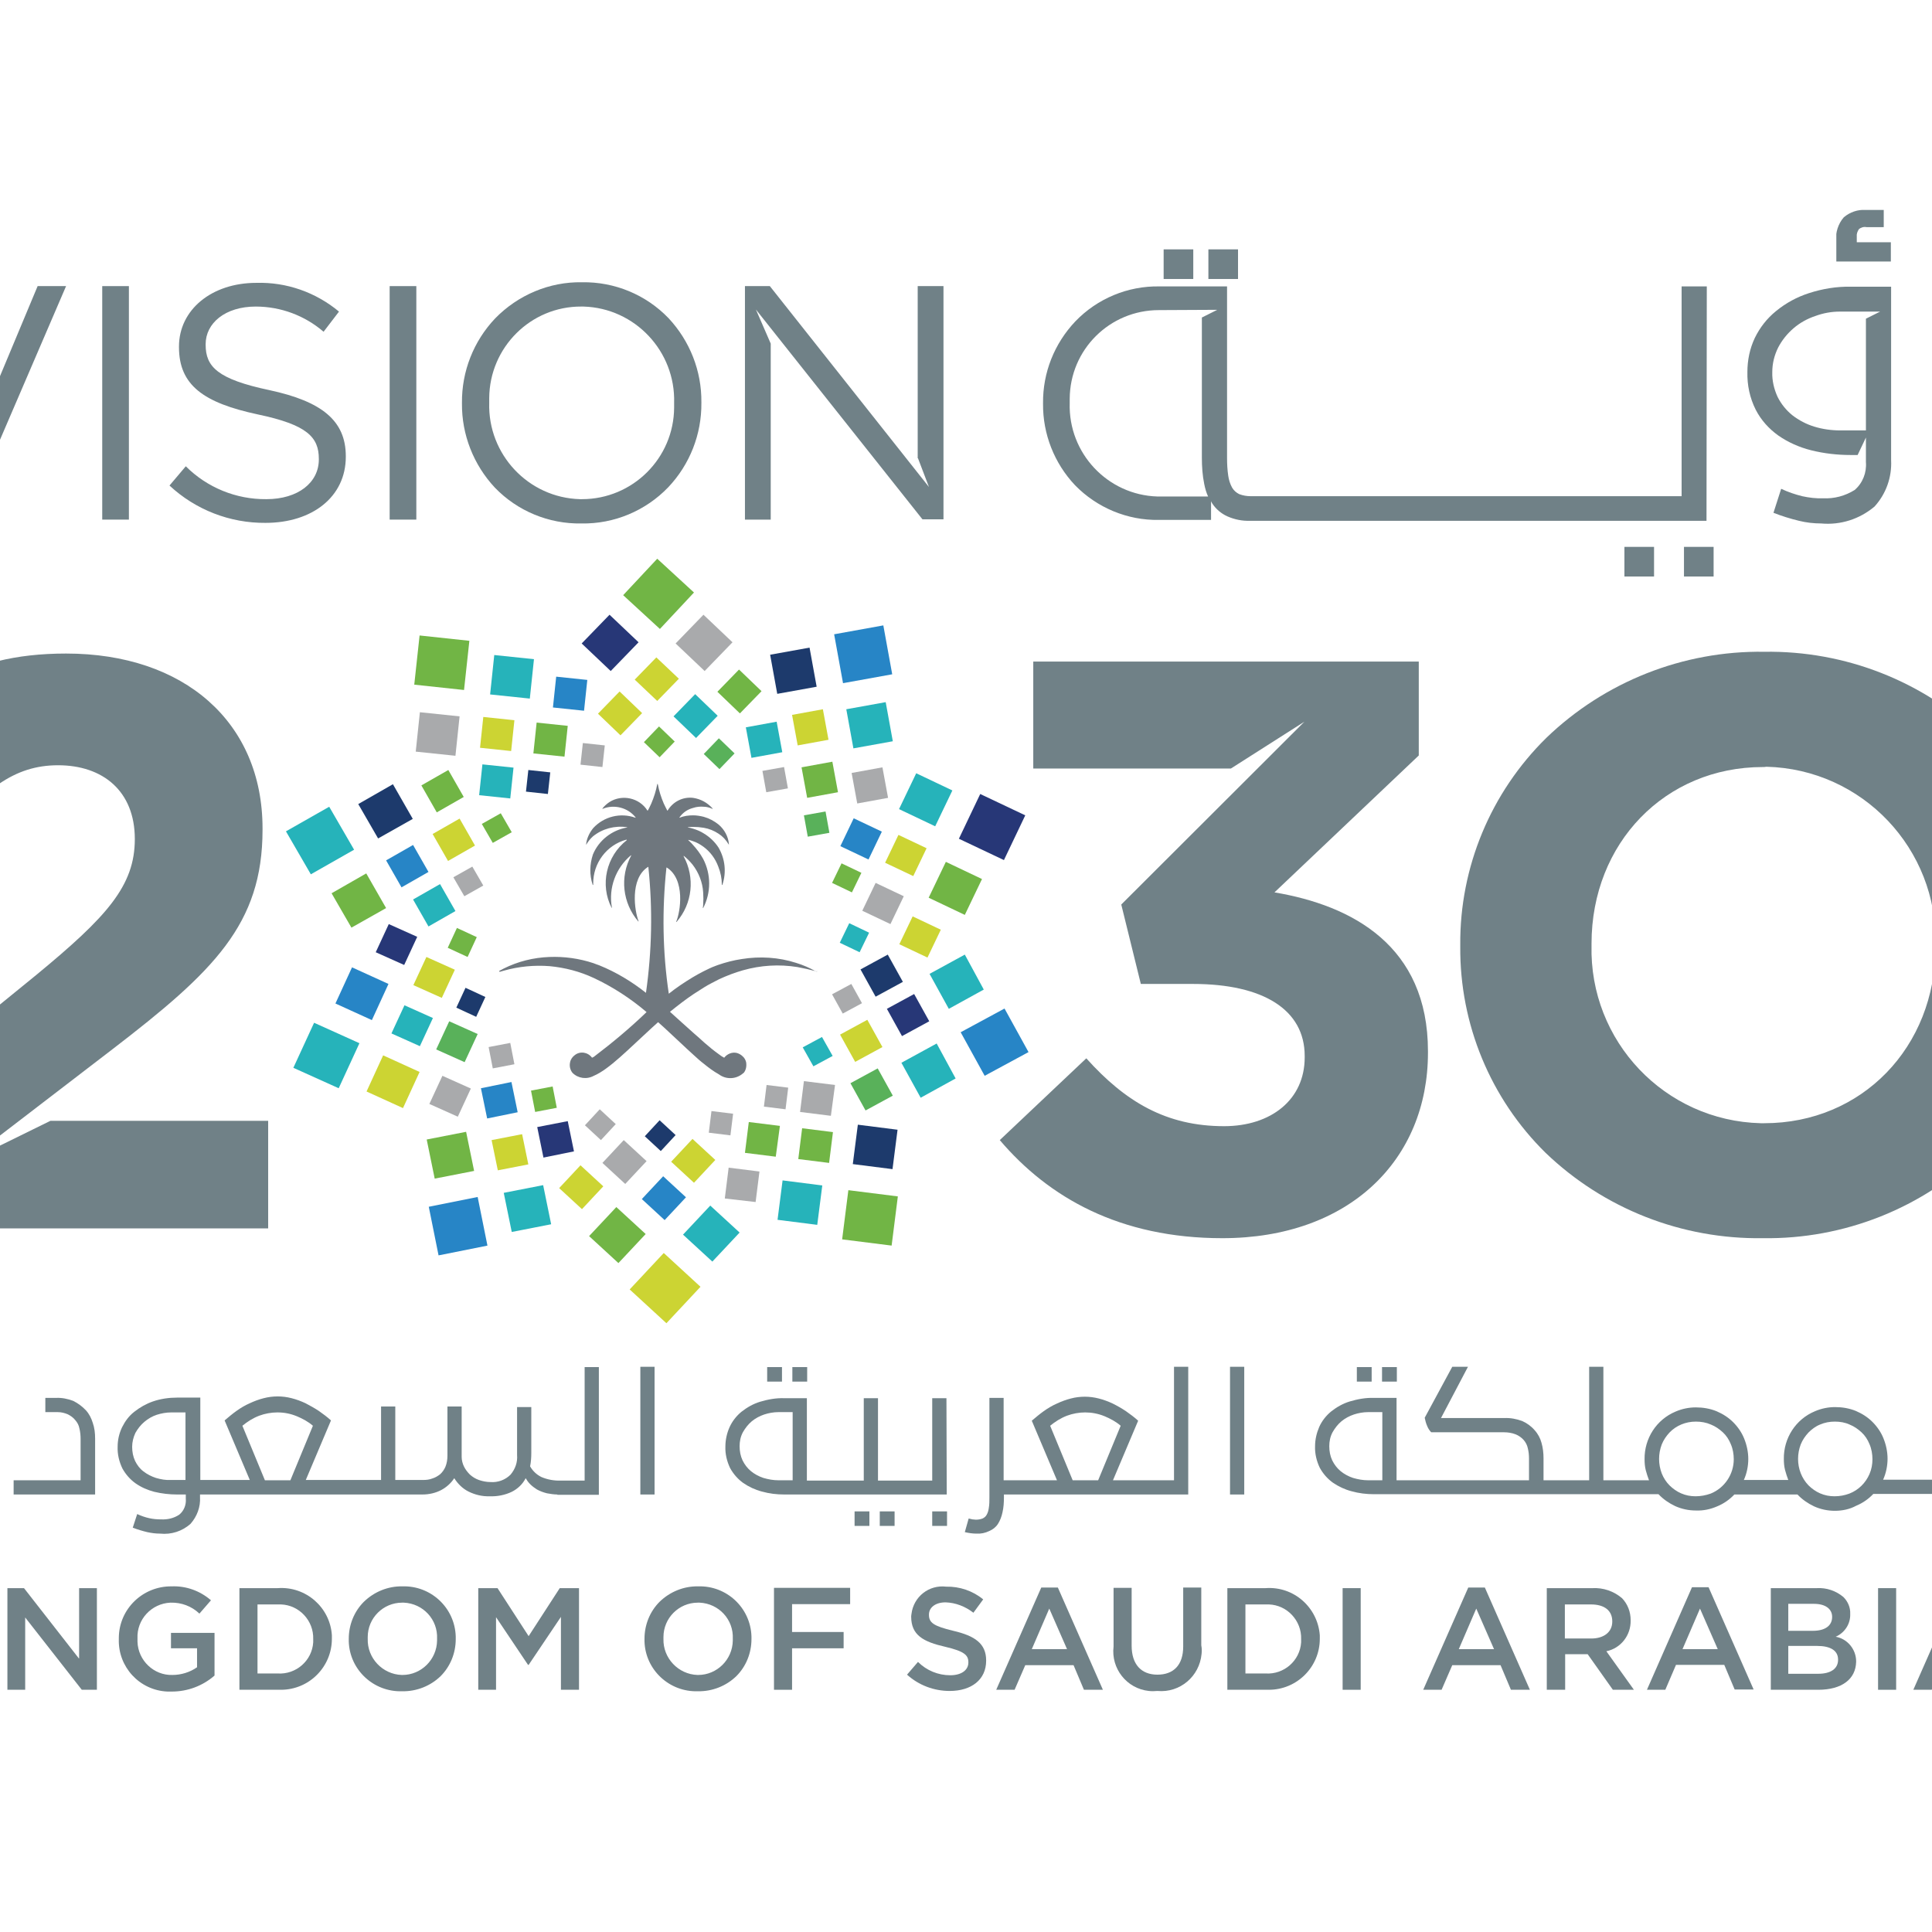 <?xml version="1.0" encoding="utf-8"?>
<!-- Generator: Adobe Illustrator 19.2.1, SVG Export Plug-In . SVG Version: 6.00 Build 0)  -->
<svg version="1.1" id="layer" xmlns="http://www.w3.org/2000/svg" xmlns:xlink="http://www.w3.org/1999/xlink" x="0px" y="0px"
	 viewBox="0 0 652 652" style="enable-background:new 0 0 652 652;" xml:space="preserve">
<style type="text/css">
	.st0{fill:#708187;}
	.st1{fill:none;}
	.st2{clip-path:url(#SVGID_2_);}
	.st3{fill:#273777;}
	.st4{fill:#A9AAAC;}
	.st5{fill:#CCD433;}
	.st6{fill:#71B545;}
	.st7{fill:#26B3BA;}
	.st8{fill:#59B15A;}
	.st9{fill:#2785C6;}
	.st10{fill:#1D3A6C;}
	.st11{fill:#6F777E;}
</style>
<g id="logo" transform="translate(0 -0.345)">
	<path id="Fill_1" class="st0" d="M392.7,94.5h10v-10h-10V94.5z"/>
	<path id="Fill_1-2" class="st0" d="M407.8,94.5h10v-10h-10V94.5z"/>
	<path id="Fill_2" class="st0" d="M568.3,194.9h10v-10h-10V194.9z"/>
	<path id="Fill_2-2" class="st0" d="M548.2,194.9h10v-10h-10V194.9z"/>
	<g id="Group_153">
		<path id="Fill_3" class="st0" d="M667.2,175.5c2-0.9,3.8-2.4,5-4.2c1.3-2,2.3-4.3,2.7-6.7c0.6-2.9,0.8-5.9,0.8-8.9V97h-8.5v58.7
			c0,2-0.1,4-0.4,6c-0.2,1.4-0.6,2.7-1.3,4c-0.6,1-1.4,1.7-2.4,2.2c-1.3,0.5-2.6,0.7-4,0.7c-0.7,0-1.3,0-2-0.1
			c-0.8-0.1-1.6-0.3-2.3-0.5l-2.2,8.1c2.2,0.6,4.5,0.9,6.9,0.9C662.2,177.1,664.8,176.6,667.2,175.5"/>
		<g id="Group_7" transform="translate(133.914)">
			<path id="Clip_6-2" class="st1" d="M485.8,71.2h18.5v17.4h-18.5V71.2z"/>
			<g>
				<defs>
					<rect id="SVGID_1_" x="485.8" y="71.2" width="18.5" height="17.4"/>
				</defs>
				<clipPath id="SVGID_2_">
					<use xlink:href="#SVGID_1_"  style="overflow:visible;"/>
				</clipPath>
				<g id="Group_7-2" class="st2">
					<path id="Fill_5" class="st0" d="M504.3,82.1h-11.6v-1.9c-0.1-0.9,0.2-1.7,0.7-2.5c0.7-0.6,1.7-0.9,2.6-0.7h5.8v-5.8h-6
						c-2.7-0.2-5.4,0.7-7.5,2.5c-1.9,2.2-2.8,5.1-2.6,8.1v6.9h18.5V82.1z"/>
				</g>
			</g>
		</g>
		<g>
			<g>
				<path id="Fill_11" class="st0" d="M614.6,177c-2.5,0-5.1-0.3-7.5-0.9c-2.9-0.7-5.8-1.6-8.6-2.7l2.6-8.1c2.3,1.1,4.7,1.9,7.1,2.5
					c2.3,0.5,4.7,0.8,7,0.7c3.8,0.2,7.5-0.8,10.7-2.8c2.7-2.3,4.1-5.9,3.8-9.4V148l-2.8,5.9h-2.3c-4.5,0-9-0.5-13.4-1.6
					c-4-1-7.8-2.7-11.1-5c-3.2-2.3-5.8-5.2-7.6-8.7c-2-4-2.9-8.3-2.8-12.7c0-4,0.8-7.9,2.5-11.5c1.7-3.5,4.1-6.6,7.2-9.1
					c3.3-2.7,7-4.7,11-6c4.6-1.5,9.4-2.3,14.3-2.2h13.5v58.5c0.3,5.8-1.7,11.4-5.6,15.7C627.6,175.5,621.2,177.6,614.6,177z
					 M620.9,105.5c-2.8,0-5.6,0.5-8.3,1.5c-2.7,0.9-5.2,2.3-7.3,4.1c-2.1,1.8-3.9,4-5.2,6.5c-1.3,2.6-2,5.4-2,8.3
					c-0.1,2.9,0.6,5.8,1.8,8.4c1.2,2.4,2.9,4.5,5,6.2c2.2,1.7,4.7,3,7.3,3.8c2.9,0.9,5.9,1.3,8.9,1.3h8.6v-37.7l4.8-2.4H620.9z"/>
				<path id="Fill_12" class="st0" d="M575.9,176.1h-154c-2.6,0.1-5.2-0.4-7.7-1.5c-2-0.9-3.8-2.4-5-4.2c-0.1-0.2-0.3-0.4-0.4-0.7
					l-0.1-0.2v6.3h-17.6c-10.6,0.2-20.9-4.1-28.3-11.7c-7-7.4-10.9-17.3-10.8-27.5v-0.2c-0.1-10.3,3.8-20.1,10.9-27.6
					c7.4-7.7,17.7-12,28.4-11.8h22.8v57.9c0,2,0.1,4,0.4,6c0.2,1.4,0.6,2.7,1.3,4c0.6,1,1.4,1.7,2.4,2.2c1.3,0.5,2.6,0.7,4,0.7
					h145.3V97h8.5L575.9,176.1L575.9,176.1z M391.1,105c-16.6,0-30,13.3-30.1,29.9c0,0.4,0,0.9,0,1.3v0.2
					c-0.5,16.9,12.8,31,29.6,31.5c0.2,0,0.4,0,0.6,0h16.5c-0.6-1.3-1-2.7-1.3-4.2c-0.6-2.9-0.8-5.9-0.8-8.9v-47.3l5.2-2.6L391.1,105
					z"/>
				<path id="Fill_13" class="st0" d="M309.8,155l3.7,9.7l-53.7-67.8h-8.4v78.8h8.7v-59.4l-5-11.5l56.2,70.8h7.1V96.9h-8.7V155z"/>
				<path id="Fill_14" class="st0" d="M430.1,301.5l48.7-46.2v-31.7H348.7v36.1h66.7l24.8-15.8l-61.8,61.7l6.6,26.8h17.6
					c23.7,0,37.7,8.7,37.7,24.3v0.5c0,14.2-11.3,23.2-27.2,23.2c-19.5,0-33.3-8.2-46.5-22.9l-29.2,27.6
					c16.5,19.4,40.5,33.1,75.1,33.1c42.9,0,69.4-26.5,69.4-62.6v-0.5C481.9,319.5,456.3,305.9,430.1,301.5"/>
				<path id="Fill_15" class="st0" d="M196.2,177c-11,0.2-21.6-4.2-29.2-12.1c-7.2-7.7-11.2-17.9-11.1-28.4v-0.2
					c-0.1-10.6,3.9-20.8,11.2-28.5c7.7-7.9,18.3-12.4,29.3-12.2c11-0.2,21.6,4.2,29.2,12.1c7.2,7.7,11.2,17.8,11.1,28.4v0.2
					c0.1,10.6-3.9,20.8-11.2,28.5C217.9,172.7,207.3,177.2,196.2,177z M196.2,103.8c-17.1-0.1-31,13.8-31.1,30.9c0,0.5,0,0.9,0,1.4
					v0.2c-0.5,17.4,13.2,32,30.6,32.5c0.2,0,0.4,0,0.7,0c17.1,0,31-13.8,31.1-30.9c0-0.5,0-0.9,0-1.4v-0.2
					c0.5-17.4-13.2-32-30.6-32.5C196.7,103.8,196.5,103.8,196.2,103.8L196.2,103.8z"/>
				<path id="Fill_16" class="st0" d="M594.9,418.2c-27.3,0.4-53.6-9.9-73.3-28.8c-18.6-18.3-29-43.4-28.8-69.6v-0.6
					c-0.2-26.2,10.3-51.4,29-69.8c19.7-19,46.2-29.5,73.6-29.1c27.3-0.4,53.6,9.9,73.3,28.8c18.6,18.3,29,43.4,28.8,69.5v0.5
					c0.2,26.2-10.3,51.4-29,69.8C648.8,408.1,622.3,418.6,594.9,418.2z M594.9,259.2c-32.9,0-57.8,25.6-57.8,59.6v0.5
					c-0.8,32.4,24.7,59.3,57.1,60.1c0.4,0,0.8,0,1.2,0c32.9,0,57.8-25.6,57.8-59.6v-0.6c0.8-32.4-24.7-59.3-57.1-60.1
					C595.7,259.2,595.3,259.2,594.9,259.2L594.9,259.2z"/>
				<path id="Fill_17" class="st0" d="M131.5,175.7h9V96.9h-9V175.7z"/>
				<path id="Fill_18" class="st0" d="M-12.3,393l8.2-6.3l42.1-32.3c34.1-26.2,50.6-42.1,50.6-74v-0.5c0-35.8-26.4-59-66.3-59
					c-34.4,0-52.8,13.9-71.8,39.6l29.7,23.8c14.3-17.5,24.5-25.7,39.4-25.7c15.1,0,25.9,8.7,25.9,24.9c0,15.8-9.4,26.2-33.3,45.9
					l-64.1,52.2v33.3H90.5v-36.3H17L-12.3,393z"/>
				<path id="Fill_19" class="st0" d="M-11.8,176.2l34.1-79.3h-9.6l-27,64.6l0.9,8.7l-2.2-5.4L-39,108.6l-4.9-11.7h-10l34.1,79.3
					H-11.8z"/>
				<path id="Fill_20" class="st0" d="M34.5,175.7h9V96.9h-9V175.7z"/>
				<path id="Fill_21" class="st0" d="M90.9,132c-17.5-3.7-21.5-7.9-21.5-15.3v-0.2c0-7.1,6.6-12.7,16.9-12.7c8.4,0,16.5,3,22.9,8.5
					l5.2-6.8c-7.8-6.5-17.7-10-27.9-9.7c-15.1,0-26.1,9.1-26.1,21.5v0.2c0,12.9,8.4,18.8,26.6,22.7c16.7,3.5,20.6,7.7,20.6,15v0.2
					c0,7.8-7,13.4-17.7,13.4c-10.2,0.1-20-3.9-27.2-11.1l-5.5,6.5c8.8,8.2,20.4,12.7,32.4,12.6c15.8,0,27.1-8.8,27.1-22.3v-0.2
					C116.7,142.3,108.6,135.8,90.9,132"/>
				<path id="Fill_22" class="st0" d="M-14.7,515.3h5v-4.9h-5V515.3z"/>
				<path id="Fill_23" class="st0" d="M319.5,504.7h-54.8c-2.6,0-5.1-0.3-7.6-1c-2.3-0.6-4.4-1.6-6.3-2.9c-1.8-1.3-3.3-3-4.4-5
					c-1.1-2.3-1.7-4.8-1.6-7.3c0-2.2,0.5-4.5,1.4-6.5c0.9-2,2.3-3.8,4-5.2c1.9-1.5,4-2.7,6.3-3.4c2.7-0.8,5.4-1.3,8.2-1.2h7.6v27.8
					h19.2v-27.8h4.8v27.8h18.3v-27.8h4.8L319.5,504.7L319.5,504.7z M262.7,476.9c-1.6,0-3.3,0.3-4.8,0.8c-1.5,0.5-3,1.3-4.2,2.3
					c-1.2,1-2.2,2.3-3,3.7c-0.8,1.5-1.1,3.1-1.1,4.7c0,1.7,0.3,3.3,1,4.8c0.7,1.4,1.6,2.6,2.8,3.6c1.2,1,2.7,1.8,4.2,2.3
					c1.7,0.5,3.4,0.8,5.1,0.8h4.8v-23H262.7z"/>
				<path id="Fill_24" class="st0" d="M216.1,504.7h4.8v-43.1h-4.8V504.7z"/>
				<path id="Fill_25" class="st0" d="M267.4,466.6h5v-4.9h-5V466.6z"/>
				<path id="Fill_26" class="st0" d="M314.6,515.3h5v-4.9h-5V515.3z"/>
				<path id="Fill_27" class="st0" d="M-6.2,515.3h5v-4.9h-5V515.3z"/>
				<path id="Fill_28" class="st0" d="M54,517.9c-1.5,0-2.9-0.2-4.3-0.5c-1.7-0.4-3.3-0.9-4.9-1.5l1.5-4.6c1.3,0.6,2.7,1.1,4.1,1.4
					c1.3,0.3,2.7,0.4,4,0.4c2.2,0.1,4.3-0.4,6.1-1.6c1.6-1.3,2.4-3.4,2.2-5.4v-1.4h-2.9c-2.6,0-5.2-0.3-7.7-0.9
					c-2.3-0.6-4.4-1.5-6.4-2.9c-1.8-1.3-3.3-3-4.4-5c-1.1-2.3-1.7-4.8-1.6-7.3c0-2.3,0.5-4.5,1.5-6.6c1-2,2.3-3.8,4.1-5.2
					c1.9-1.5,4-2.7,6.3-3.5c2.6-0.9,5.4-1.3,8.2-1.3h7.8v27.8h16.7l-8.5-20.1c1.3-1.1,2.6-2.2,4-3.2c1.4-1,2.9-1.9,4.5-2.6
					c1.5-0.7,3.1-1.3,4.7-1.7c3.1-0.8,6.3-0.8,9.4,0c1.6,0.4,3.2,1,4.7,1.7c1.5,0.8,3,1.6,4.5,2.6c1.4,1,2.8,2,4.1,3.2l-8.5,20.1
					h25.4v-24.8h4.8v24.8h9.4c1,0,2.1-0.1,3.1-0.5c1-0.3,1.8-0.8,2.6-1.4c0.8-0.7,1.4-1.6,1.8-2.5c0.5-1.2,0.7-2.5,0.7-3.8v-16.6
					h4.8v17c0,1.1,0.3,2.3,0.8,3.3c0.5,1,1.2,1.9,2,2.7c0.9,0.8,1.9,1.4,3,1.8c1.2,0.4,2.5,0.7,3.9,0.7c2.5,0.2,5-0.7,6.8-2.5
					c1.6-1.9,2.4-4.2,2.2-6.6v-16.2h4.8v15.5c0,1.5-0.1,3-0.4,4.5c0.9,1.6,2.2,2.8,3.8,3.6c2.1,0.9,4.4,1.3,6.7,1.2h7.9v-38.3h4.8
					v43.1h-14v-0.1c-1.2,0-2.3-0.2-3.5-0.4c-1.2-0.3-2.3-0.7-3.4-1.3c-0.8-0.5-1.6-1.1-2.3-1.8c-0.6-0.6-1.1-1.3-1.5-2
					c-1,2-2.7,3.6-4.7,4.6c-2.3,1.1-4.9,1.6-7.4,1.5c-2.5,0.1-5-0.5-7.2-1.6c-2-1-3.6-2.6-4.8-4.5c-1.1,1.7-2.7,3.1-4.4,4
					c-1.9,1-4.1,1.5-6.3,1.5H67.5v0.9c0.2,3.3-1,6.5-3.2,9C61.5,517.1,57.8,518.3,54,517.9z M93.6,477c-2.1,0-4.2,0.4-6.1,1.1
					c-2.1,0.8-4,2-5.7,3.4l7.6,18.4H98l7.6-18.4c-1.6-1.4-3.5-2.4-5.4-3.2C98,477.4,95.9,477,93.6,477z M57.8,477
					c-1.7,0-3.3,0.3-4.9,0.8c-1.5,0.5-2.9,1.3-4.2,2.4c-1.2,1-2.2,2.3-3,3.7c-0.7,1.5-1.1,3.1-1.1,4.7c0,1.7,0.3,3.3,1,4.8
					c0.7,1.4,1.6,2.6,2.8,3.5c1.3,1,2.7,1.7,4.2,2.2c1.7,0.5,3.4,0.8,5.1,0.7h4.9V477H57.8z"/>
				<path id="Fill_29" class="st0" d="M-31.2,466.6h5v-4.9h-5V466.6z"/>
				<path id="Fill_30" class="st0" d="M457.9,466.6h5v-4.9h-5V466.6z"/>
				<path id="Fill_31" class="st0" d="M415.1,504.7h4.8v-43.1h-4.8V504.7z"/>
				<path id="Fill_32" class="st0" d="M258.9,466.6h5v-4.9h-5V466.6z"/>
				<path id="Fill_33" class="st0" d="M32.1,485.8c0-1.8-0.2-3.6-0.8-5.3c-0.5-1.6-1.2-3-2.3-4.2c-1.2-1.3-2.7-2.4-4.3-3.2
					c-1.9-0.7-3.8-1.1-5.8-1h-3.6v4.8h4.2c1.2,0,2.3,0.3,3.3,0.7c1,0.5,1.9,1.1,2.6,2c0.7,0.8,1.2,1.7,1.4,2.8
					c0.3,1.2,0.4,2.4,0.4,3.6v13.9H4.6v4.8h27.5V485.8z"/>
				<path id="Fill_34" class="st0" d="M670.9,504.7h4.8v-43.1h-4.8V504.7z"/>
				<path id="Fill_35" class="st0" d="M466.4,466.6h5v-4.9h-5V466.6z"/>
				<path id="Fill_36" class="st0" d="M619.2,510.2c-2.4,0-4.8-0.5-7-1.5c-2.1-1-4-2.3-5.6-4h-21.3c-1.6,1.7-3.6,3.1-5.8,4
					c-2.3,1-4.7,1.5-7.2,1.4c-2.4,0-4.8-0.5-7-1.5c-2.1-1-4-2.3-5.6-4h-96c-2.6,0-5.1-0.3-7.6-1c-2.3-0.6-4.4-1.6-6.3-2.9
					c-1.8-1.3-3.3-3-4.4-5c-1.1-2.3-1.7-4.8-1.6-7.3c0-2.2,0.5-4.4,1.4-6.5c0.9-2,2.3-3.8,4-5.2c1.9-1.5,4-2.7,6.3-3.4
					c2.7-0.8,5.4-1.3,8.2-1.2h7.6v27.8h44.7v-7.3c0-1.2-0.1-2.3-0.4-3.5c-0.2-1-0.7-2-1.4-2.8c-0.7-0.8-1.7-1.5-2.7-1.9
					c-1.3-0.5-2.6-0.7-4-0.7H483c-0.6-0.6-1.1-1.4-1.4-2.2c-0.4-0.9-0.6-1.8-0.8-2.7l9.3-17.2h5.3l-9.1,17.3h21.4c2-0.1,4.1,0.3,6,1
					c1.6,0.7,3.1,1.8,4.2,3.1c1.1,1.2,1.9,2.7,2.3,4.2c0.5,1.7,0.7,3.5,0.7,5.3v7.4h15.4v-38.3h4.8v38.3h15.4
					c-0.4-1.1-0.8-2.2-1.1-3.4c-0.3-1.2-0.4-2.4-0.4-3.7c-0.1-7,4-13.4,10.5-16.1c2.1-0.9,4.4-1.4,6.8-1.4c2.4,0,4.8,0.4,7,1.3
					c2.1,0.9,4,2.1,5.6,3.7c1.6,1.6,2.9,3.5,3.7,5.5c0.9,2.2,1.4,4.6,1.4,6.9c0,2.4-0.5,4.9-1.5,7.1h15c-0.4-1.1-0.8-2.2-1.1-3.4
					c-0.3-1.2-0.4-2.4-0.4-3.7c-0.1-7,4-13.4,10.5-16.1c2.1-0.9,4.4-1.4,6.8-1.4c2.4,0,4.8,0.4,7,1.3c2.1,0.9,4,2.1,5.6,3.7
					c1.6,1.6,2.9,3.5,3.7,5.5c0.9,2.2,1.4,4.6,1.4,6.9c0,2.4-0.5,4.9-1.5,7.1H652v-38.3h4.8v43.1h-24.6c-1.6,1.7-3.6,3.1-5.8,4
					C624.2,509.7,621.7,510.2,619.2,510.2z M619.2,480.1c-1.7,0-3.4,0.3-5,1c-1.5,0.6-2.8,1.6-3.9,2.7c-1.1,1.2-2,2.5-2.6,4
					c-0.6,1.6-0.9,3.2-0.9,4.9c0,3.3,1.2,6.5,3.5,8.9c1.1,1.1,2.5,2.1,3.9,2.7c1.6,0.7,3.2,1,4.9,1c1.7,0,3.4-0.3,5-0.9
					c3.1-1.2,5.5-3.6,6.8-6.6c0.7-1.6,1-3.3,1-5c0-1.7-0.3-3.5-1-5.1c-0.6-1.5-1.5-2.9-2.7-4c-1.2-1.1-2.5-2-4-2.6
					C622.7,480.4,621,480.1,619.2,480.1z M572.3,480.1c-3.4,0-6.6,1.3-8.9,3.7c-1.1,1.2-2,2.5-2.6,4c-0.6,1.6-0.9,3.2-0.9,4.9
					c0,1.7,0.3,3.3,0.9,4.9c0.6,1.5,1.5,2.9,2.6,4c1.1,1.1,2.5,2.1,3.9,2.7c1.6,0.7,3.2,1,4.9,1c1.7,0,3.4-0.3,5.1-0.9
					c4.7-1.9,7.8-6.5,7.8-11.6c0-1.7-0.3-3.5-1-5.1c-0.6-1.5-1.5-2.9-2.7-4c-1.2-1.1-2.5-2-4-2.6
					C575.8,480.4,574.1,480.1,572.3,480.1z M461.7,476.9c-1.6,0-3.3,0.3-4.8,0.8c-1.5,0.5-3,1.3-4.2,2.3c-1.2,1-2.2,2.3-3,3.7
					c-0.8,1.5-1.1,3.1-1.1,4.7c0,1.7,0.3,3.3,1,4.8c0.7,1.4,1.6,2.6,2.8,3.6c1.2,1,2.7,1.8,4.2,2.3c1.7,0.5,3.4,0.8,5.1,0.8h4.8v-23
					H461.7z"/>
				<path id="Fill_37" class="st0" d="M-2.2,504.7h-31.7c-2.6,0-5.1-0.3-7.6-1c-2.3-0.6-4.4-1.6-6.3-2.9c-1.8-1.3-3.3-3-4.4-5
					c-1.1-2.3-1.7-4.8-1.6-7.3c0-2.2,0.5-4.5,1.4-6.5c0.9-2,2.3-3.8,4-5.2c1.9-1.5,4-2.7,6.3-3.4c2.7-0.8,5.4-1.3,8.2-1.2h7.6v27.8
					H-7v-27.8h4.8L-2.2,504.7L-2.2,504.7z M-35.8,476.9c-1.6,0-3.3,0.3-4.8,0.8c-1.5,0.5-3,1.3-4.2,2.3c-1.2,1-2.2,2.3-3,3.7
					c-0.8,1.5-1.1,3.1-1.1,4.7c0,1.7,0.3,3.3,1,4.8c0.7,1.4,1.6,2.6,2.8,3.6c1.2,1,2.7,1.8,4.2,2.3c1.7,0.5,3.4,0.8,5.1,0.8h4.8v-23
					H-35.8z"/>
				<path id="Fill_38" class="st0" d="M296.9,515.3h5v-4.9h-5V515.3z"/>
				<path id="Fill_39" class="st0" d="M288.4,515.3h5v-4.9h-5V515.3z"/>
				<path id="Fill_40" class="st0" d="M329.5,517.9c-1.3,0-2.6-0.2-3.9-0.5l1.3-4.6c0.4,0.1,0.9,0.2,1.3,0.3c0.4,0,0.8,0.1,1.1,0.1
					c0.8,0,1.5-0.1,2.3-0.4c0.6-0.3,1.1-0.7,1.4-1.3c0.4-0.7,0.6-1.5,0.7-2.3c0.2-1.1,0.2-2.3,0.2-3.5v-33.6h4.8v27.8h18l-8.5-20.1
					c1.3-1.1,2.6-2.2,4-3.2c1.4-1,2.9-1.9,4.5-2.6c1.5-0.7,3.1-1.3,4.7-1.7c1.5-0.4,3.1-0.6,4.7-0.6c1.6,0,3.1,0.2,4.7,0.6
					c1.6,0.4,3.2,1,4.7,1.7c1.6,0.8,3,1.6,4.5,2.6c1.4,1,2.8,2,4.1,3.2l-8.5,20.1h20.6v-38.3h4.8v43.1h-62.2v1
					c0,1.7-0.1,3.4-0.5,5.1c-0.3,1.4-0.8,2.7-1.5,3.8c-0.7,1.1-1.7,1.9-2.9,2.4C332.5,517.7,331,518,329.5,517.9z M366.2,477
					c-2.1,0-4.2,0.4-6.1,1.1c-2.1,0.8-4,2-5.7,3.4l7.6,18.4h8.6l7.6-18.4c-1.6-1.4-3.5-2.4-5.4-3.2C370.6,477.4,368.4,477,366.2,477
					L366.2,477z"/>
				<path id="Fill_41" class="st0" d="M-39.7,466.6h5v-4.9h-5V466.6z"/>
				<path id="Fill_42" class="st0" d="M-19.1,536.3h-7.5L-43,553.5v-17.2h-6.1v34.3h6.1v-9.9l5.4-5.5l11.8,15.4h7.4l-15-19.6
					L-19.1,536.3z"/>
				<path id="Fill_43" class="st0" d="M-12.9,570.6h6.1v-34.3h-6.1V570.6z"/>
				<path id="Fill_44" class="st0" d="M26.6,560L8.1,536.3H2.5v34.3h6v-24.4l19.1,24.4h5.1v-34.3h-6V560z"/>
				<path id="Fill_45" class="st0" d="M57.7,556.6h8.8v6.4c-2.4,1.7-5.4,2.6-8.3,2.6c-6.3,0.2-11.6-4.9-11.8-11.2c0-0.3,0-0.7,0-1
					v-0.1c-0.3-6.4,4.7-11.8,11.1-12.1c0,0,0,0,0.1,0c3.6-0.1,7.1,1.2,9.7,3.7l3.9-4.5c-3.7-3.2-8.4-4.9-13.3-4.7
					c-9.7-0.1-17.7,7.6-17.8,17.3c0,0.1,0,0.3,0,0.4v0.1c-0.3,9.4,7,17.3,16.4,17.7c0.5,0,1,0,1.5,0c5.3,0,10.4-1.9,14.4-5.4v-14.4
					H57.7V556.6z"/>
				<path id="Fill_46" class="st0" d="M93.7,570.6H80.8v-34.3h12.9c9.5-0.7,17.7,6.5,18.3,15.9c0,0.4,0,0.8,0,1.1v0.1
					c0,9.5-7.7,17.2-17.2,17.2C94.4,570.6,94.1,570.6,93.7,570.6z M86.9,541.8v23.3h6.8c6.2,0.4,11.6-4.3,12-10.5c0-0.3,0-0.7,0-1
					v-0.1c0.2-6.2-4.7-11.5-10.9-11.7c-0.3,0-0.7,0-1,0L86.9,541.8z"/>
				<path id="Fill_47" class="st0" d="M135.7,571.1c-9.6,0.3-17.7-7.2-18-16.8c0-0.3,0-0.5,0-0.8v-0.1c0-4.7,1.8-9.2,5.1-12.5
					c3.5-3.4,8.2-5.3,13-5.2c9.6-0.3,17.7,7.2,18,16.9c0,0.3,0,0.5,0,0.8v0.1c0,4.7-1.8,9.2-5.1,12.5
					C145.3,569.3,140.6,571.2,135.7,571.1z M135.7,541.2c-6.4,0-11.6,5.2-11.6,11.6c0,0.2,0,0.3,0,0.5v0.1c-0.2,6.5,5,12,11.5,12.2
					c0.1,0,0.2,0,0.2,0c6.4,0,11.6-5.2,11.7-11.6c0-0.2,0-0.3,0-0.5v-0.1c0.3-6.5-4.7-11.9-11.2-12.2
					C136.1,541.2,135.9,541.2,135.7,541.2L135.7,541.2z"/>
				<path id="Fill_48" class="st0" d="M178.4,552.5l-10.5-16.2h-6.5v34.3h6v-24.5l10.8,16.1h0.2l10.9-16.2v24.6h6.1v-34.3h-6.5
					L178.4,552.5z"/>
				<path id="Fill_49" class="st0" d="M235.5,571.1c-9.6,0.3-17.7-7.2-18-16.8c0-0.3,0-0.5,0-0.8v-0.1c0-4.7,1.8-9.2,5.1-12.5
					c3.5-3.4,8.2-5.3,13-5.2c9.6-0.3,17.7,7.2,18,16.9c0,0.3,0,0.5,0,0.8v0.1c0,4.7-1.8,9.2-5.1,12.5
					C245.1,569.3,240.4,571.2,235.5,571.1z M235.5,541.2c-6.4,0-11.6,5.2-11.6,11.6c0,0.2,0,0.3,0,0.5v0.1c-0.2,6.5,5,12,11.5,12.2
					c0.1,0,0.2,0,0.2,0c6.4,0,11.6-5.2,11.7-11.6c0-0.2,0-0.3,0-0.5v-0.1c0.3-6.5-4.7-11.9-11.2-12.2
					C235.9,541.2,235.7,541.2,235.5,541.2L235.5,541.2z"/>
				<path id="Fill_50" class="st0" d="M261.2,570.6h6.1v-14h17.4v-5.5h-17.4v-9.4h19.6v-5.5h-25.7V570.6z"/>
				<path id="Fill_51" class="st0" d="M321.7,550.7c-6.6-1.6-8.2-2.7-8.2-5.4v-0.1c0-2.3,2.1-4.1,5.6-4.1c3.4,0.1,6.7,1.4,9.4,3.5
					l3.3-4.5c-3.5-2.9-8-4.4-12.5-4.3c-5.8-0.7-11,3.4-11.7,9.2c0,0.2-0.1,0.5-0.1,0.8v0.1c0,6.3,4.1,8.5,11.5,10.2
					c6.4,1.5,7.8,2.8,7.8,5.2v0.1c0,2.6-2.4,4.3-6.1,4.3c-4.1,0-8-1.6-10.9-4.5l-3.7,4.3c4,3.6,9.1,5.5,14.4,5.5
					c7.3,0,12.3-3.8,12.3-10.2v-0.1C332.8,555,329,552.4,321.7,550.7"/>
				<path id="Fill_52" class="st0" d="M342.4,570.6h-6.2l15.2-34.5h5.6l15.2,34.5h-6.4l-3.5-8.3h-16.3L342.4,570.6L342.4,570.6z
					 M354.1,543.2l-5.9,13.7h11.9L354.1,543.2z"/>
				<path id="Fill_53" class="st0" d="M399.3,556c0,6.3-3.3,9.5-8.7,9.5s-8.7-3.4-8.7-9.8v-19.5h-6.1V556c-0.9,7.4,4.4,14.2,11.9,15
					c0.9,0.1,1.9,0.1,2.9,0c7.6,0.7,14.2-4.9,14.9-12.5c0.1-1,0.1-1.9-0.1-2.9v-19.5h-6.1V556z"/>
				<path id="Fill_54" class="st0" d="M427.1,570.6h-12.9v-34.3h12.9c9.5-0.7,17.6,6.5,18.3,15.9c0,0.4,0,0.8,0,1.1v0.1
					c0,9.5-7.7,17.2-17.2,17.2C427.8,570.6,427.5,570.6,427.1,570.6z M420.3,541.8v23.3h6.8c6.2,0.4,11.6-4.3,12-10.5
					c0-0.3,0-0.7,0-1v-0.1c0.2-6.2-4.7-11.5-10.9-11.7c-0.3,0-0.7,0-1,0L420.3,541.8z"/>
				<path id="Fill_55" class="st0" d="M453.1,570.6h6.1v-34.3h-6.1V570.6z"/>
				<path id="Fill_56" class="st0" d="M486.5,570.6h-6.2l15.2-34.5h5.6l15.2,34.5h-6.4l-3.5-8.3h-16.3L486.5,570.6L486.5,570.6z
					 M498.2,543.2l-5.9,13.7h11.9L498.2,543.2z"/>
				<path id="Fill_57" class="st0" d="M528.1,570.6H522v-34.3h15.4c3.6-0.2,7.2,1,10,3.4c1.9,2,2.9,4.6,2.9,7.4v0.1
					c0.1,5-3.3,9.4-8.2,10.4l9.3,13h-7.1l-8.5-12h-7.6V570.6L528.1,570.6z M528.1,541.8v11.5h8.9c4.3,0,7.1-2.2,7.1-5.7v-0.1
					c0-3.6-2.6-5.7-7.2-5.7H528.1z"/>
				<path id="Fill_58" class="st0" d="M562,570.6h-6.2L571,536h5.6l15.2,34.5h-6.4l-3.5-8.3h-16.3L562,570.6L562,570.6z
					 M573.7,543.2l-5.9,13.7h11.9L573.7,543.2z"/>
				<path id="Fill_59" class="st0" d="M613.6,570.6h-16v-34.3h15.5c3.3-0.2,6.5,0.9,9,3c1.5,1.5,2.4,3.5,2.3,5.7v0.1
					c0.1,3.3-1.9,6.3-4.9,7.6c4,0.7,6.9,4.3,6.9,8.3v0.1C626.3,567,621.6,570.6,613.6,570.6z M603.5,555.8v9.4h10.1
					c4.2,0,6.7-1.7,6.7-4.7v-0.1c0-3-2.5-4.6-7.1-4.6L603.5,555.8z M603.5,541.6v9.1h8.3c4.1,0,6.5-1.7,6.5-4.7V546
					c0-2.7-2.3-4.4-6.1-4.4L603.5,541.6z"/>
				<path id="Fill_60" class="st0" d="M633.8,570.6h6.1v-34.3h-6.1V570.6z"/>
				<path id="Fill_61" class="st0" d="M651.9,570.6h-6.2l15.2-34.5h5.6l15.2,34.5h-6.4l-3.5-8.3h-16.3L651.9,570.6L651.9,570.6z
					 M663.6,543.2l-5.9,13.7h11.9L663.6,543.2z"/>
				<path id="Fill_62" class="st3" d="M205.7,207.8l9.8,9.3l-9.4,9.7l-9.8-9.3L205.7,207.8z"/>
				<path id="Fill_63" class="st4" d="M228,217.5l9.8,9.3l9.4-9.7l-9.8-9.3L228,217.5z"/>
				<path id="Fill_64" class="st5" d="M214.2,229.7l7.6,7.2l7.3-7.5l-7.6-7.2L214.2,229.7z"/>
				<path id="Fill_65" class="st6" d="M242.1,233.8l7.6,7.3l7.3-7.5l-7.6-7.3L242.1,233.8z"/>
				<path id="Fill_66" class="st5" d="M201.8,241.2l7.6,7.3l7.3-7.5l-7.6-7.3L201.8,241.2z"/>
				<path id="Fill_67" class="st7" d="M227.3,242.1l7.6,7.3l7.3-7.5l-7.6-7.3L227.3,242.1z"/>
				<path id="Fill_68" class="st6" d="M217.3,250.8l5.3,5.1l5.1-5.3l-5.3-5.1L217.3,250.8z"/>
				<path id="Fill_69" class="st8" d="M237.5,254.8l5.3,5.1l5.1-5.3l-5.3-5.1L237.5,254.8z"/>
				<path id="Fill_70" class="st9" d="M281.5,214.4l3,16.5l16.6-3l-3-16.5L281.5,214.4z"/>
				<path id="Fill_71" class="st10" d="M259.9,221.3l2.4,13.2l13.3-2.4l-2.4-13.2L259.9,221.3z"/>
				<path id="Fill_72" class="st7" d="M285.6,239.7l2.4,13.2l13.3-2.4l-2.4-13.2L285.6,239.7z"/>
				<path id="Fill_73" class="st5" d="M267.3,241.6l1.9,10.3l10.4-1.9l-1.9-10.3L267.3,241.6z"/>
				<path id="Fill_74" class="st4" d="M287.4,261.2l1.9,10.3l10.4-1.9l-1.9-10.3L287.4,261.2z"/>
				<path id="Fill_75" class="st7" d="M251.7,245.8l1.9,10.3l10.4-1.9l-1.9-10.3L251.7,245.8z"/>
				<path id="Fill_76" class="st6" d="M270.5,259.3l1.9,10.3l10.4-1.9l-1.9-10.3L270.5,259.3z"/>
				<path id="Fill_77" class="st4" d="M257.3,260.5l1.3,7.2l7.3-1.3l-1.3-7.2L257.3,260.5z"/>
				<path id="Fill_78" class="st8" d="M271.3,275.5l1.3,7.2l7.3-1.3l-1.3-7.2L271.3,275.5z"/>
				<path id="Fill_79" class="st3" d="M330.8,268.3l-7.2,15.1l15.2,7.2l7.2-15.1L330.8,268.3z"/>
				<path id="Fill_80" class="st7" d="M309.2,261.3l-5.8,12.1l12.2,5.8l5.8-12.1L309.2,261.3z"/>
				<path id="Fill_81" class="st6" d="M319.2,291.2l-5.8,12.1l12.2,5.8l5.8-12.1L319.2,291.2z"/>
				<path id="Fill_82" class="st5" d="M303.2,282.1l-4.5,9.4l9.5,4.5l4.5-9.4L303.2,282.1z"/>
				<path id="Fill_83" class="st5" d="M308,309.6l-4.5,9.4l9.5,4.5l4.5-9.4L308,309.6z"/>
				<path id="Fill_84" class="st9" d="M288.1,276.5l-4.5,9.4l9.5,4.5l4.5-9.4L288.1,276.5z"/>
				<path id="Fill_85" class="st4" d="M295.5,298.3l-4.5,9.4l9.5,4.5l4.5-9.4L295.5,298.3z"/>
				<path id="Fill_86" class="st6" d="M284,291.7l-3.2,6.6l6.7,3.2l3.2-6.6L284,291.7z"/>
				<path id="Fill_87" class="st7" d="M286.6,311.9l-3.2,6.6l6.7,3.2l3.2-6.6L286.6,311.9z"/>
				<path id="Fill_88" class="st9" d="M339,340.7l-14.8,8l8.1,14.7l14.8-8L339,340.7z"/>
				<path id="Fill_89" class="st7" d="M325.6,322.5l-11.9,6.5l6.5,11.8l11.8-6.5L325.6,322.5z"/>
				<path id="Fill_90" class="st7" d="M316.1,352.5l-11.9,6.5l6.5,11.8l11.8-6.5L316.1,352.5z"/>
				<path id="Fill_91" class="st3" d="M308.5,335.8l-9.2,5l5.1,9.2l9.2-5L308.5,335.8z"/>
				<path id="Fill_92" class="st8" d="M296.2,360.9l-9.2,5l5.1,9.2l9.2-5L296.2,360.9z"/>
				<path id="Fill_93" class="st10" d="M299.6,322.5l-9.2,5l5.1,9.2l9.2-5L299.6,322.5z"/>
				<path id="Fill_94" class="st5" d="M292.7,344.5l-9.2,5l5.1,9.2l9.2-5L292.7,344.5z"/>
				<path id="Fill_95" class="st4" d="M287.3,332.4l-6.5,3.5l3.6,6.5l6.5-3.5L287.3,332.4z"/>
				<path id="Fill_96" class="st7" d="M277.4,350.3l-6.5,3.5l3.6,6.4l6.5-3.5L277.4,350.3z"/>
				<path id="Fill_97" class="st6" d="M303,404.1l-16.7-2.1l-2.1,16.6l16.7,2.1L303,404.1z"/>
				<path id="Fill_98" class="st10" d="M302.9,381.6l-13.4-1.7l-1.7,13.3l13.4,1.7L302.9,381.6z"/>
				<path id="Fill_99" class="st7" d="M277.5,400.4l-13.4-1.7l-1.7,13.3l13.4,1.7L277.5,400.4z"/>
				<path id="Fill_100" class="st6" d="M281.1,382.4l-10.4-1.3l-1.3,10.4l10.4,1.3L281.1,382.4z"/>
				<path id="Fill_101" class="st4" d="M256.3,395.7l-10.4-1.3l-1.3,10.4L255,406L256.3,395.7z"/>
				<path id="Fill_102" class="st4" d="M281.8,366.5l-10.5-1.3l-1.3,10.4l10.4,1.3L281.8,366.5z"/>
				<path id="Fill_103" class="st6" d="M263.2,380.3l-10.5-1.3l-1.3,10.4l10.4,1.3L263.2,380.3z"/>
				<path id="Fill_104" class="st4" d="M266,367.4l-7.3-0.9l-0.9,7.3l7.3,0.9L266,367.4z"/>
				<path id="Fill_105" class="st4" d="M247.4,376.2l-7.3-0.9l-0.9,7.3l7.3,0.9L247.4,376.2z"/>
				<path id="Fill_106" class="st5" d="M236.4,434.6l-12.4-11.4l-11.5,12.3l12.4,11.4L236.4,434.6z"/>
				<path id="Fill_107" class="st6" d="M234.2,200.3l-12.4-11.4l-11.5,12.3l12.4,11.4L234.2,200.3z"/>
				<path id="Fill_108" class="st7" d="M249.6,416.3l-9.9-9.1l-9.2,9.8l9.9,9.1L249.6,416.3z"/>
				<path id="Fill_109" class="st6" d="M217.9,416.8l-9.9-9.1l-9.2,9.8l9.9,9.1L217.9,416.8z"/>
				<path id="Fill_110" class="st9" d="M231.5,404.4l-7.7-7.1l-7.2,7.7l7.7,7.1L231.5,404.4z"/>
				<path id="Fill_111" class="st5" d="M203.6,400.7l-7.7-7.1l-7.2,7.7l7.7,7.1L203.6,400.7z"/>
				<path id="Fill_112" class="st5" d="M241.4,391.8l-7.7-7.1l-7.2,7.7l7.7,7.1L241.4,391.8z"/>
				<path id="Fill_113" class="st4" d="M218.2,392.2l-7.7-7.1l-7.2,7.7l7.7,7.1L218.2,392.2z"/>
				<path id="Fill_114" class="st10" d="M228,383.4l-5.4-5l-5,5.4l5.4,5L228,383.4z"/>
				<path id="Fill_115" class="st4" d="M207.8,379.7l-5.4-5l-5,5.4l5.4,5L207.8,379.7z"/>
				<path id="Fill_116" class="st9" d="M164.5,420.7l-3.3-16.4l-16.5,3.3l3.3,16.4L164.5,420.7z"/>
				<path id="Fill_117" class="st7" d="M186,413.5l-2.7-13.2l-13.3,2.6l2.7,13.2L186,413.5z"/>
				<path id="Fill_118" class="st6" d="M160,395.5l-2.7-13.2l-13.3,2.6l2.7,13.2L160,395.5z"/>
				<path id="Fill_119" class="st5" d="M178.3,393.3l-2.1-10.2l-10.3,2l2.1,10.2L178.3,393.3z"/>
				<path id="Fill_120" class="st3" d="M193.7,388.9l-2.1-10.2l-10.3,2l2.1,10.3L193.7,388.9z"/>
				<path id="Fill_121" class="st9" d="M174.7,375.7l-2.1-10.2l-10.3,2.1l2.1,10.2L174.7,375.7z"/>
				<path id="Fill_122" class="st6" d="M187.9,374.2l-1.4-7.2l-7.3,1.4l1.4,7.2L187.9,374.2z"/>
				<path id="Fill_123" class="st4" d="M173.6,359.5l-1.4-7.2l-7.3,1.4l1.4,7.2L173.6,359.5z"/>
				<path id="Fill_124" class="st7" d="M114.3,367.6l7-15.2l-15.3-6.9l-7,15.2L114.3,367.6z"/>
				<path id="Fill_125" class="st5" d="M136,374.3l5.6-12.2l-12.3-5.6l-5.6,12.2L136,374.3z"/>
				<path id="Fill_126" class="st9" d="M125.5,344.6l5.6-12.2l-12.3-5.6l-5.6,12.2L125.5,344.6z"/>
				<path id="Fill_127" class="st7" d="M141.7,353.4l4.4-9.5l-9.6-4.3l-4.4,9.5L141.7,353.4z"/>
				<path id="Fill_128" class="st4" d="M154.5,377.2l4.4-9.5l-9.6-4.3l-4.4,9.5L154.5,377.2z"/>
				<path id="Fill_129" class="st3" d="M136.4,326l4.4-9.5l-9.6-4.3l-4.4,9.5L136.4,326z"/>
				<path id="Fill_130" class="st8" d="M156.8,358.8l4.4-9.5l-9.6-4.3l-4.4,9.5L156.8,358.8z"/>
				<path id="Fill_131" class="st5" d="M149.1,337.1l4.4-9.5l-9.6-4.3l-4.4,9.5L149.1,337.1z"/>
				<path id="Fill_132" class="st10" d="M160.7,343.5l3.1-6.7l-6.7-3.1l-3.1,6.7L160.7,343.5z"/>
				<path id="Fill_133" class="st6" d="M157.8,323.3l3.1-6.7l-6.7-3.1l-3.1,6.7L157.8,323.3z"/>
				<path id="Fill_134" class="st7" d="M104.9,295.4l14.6-8.3l-8.4-14.5l-14.6,8.3L104.9,295.4z"/>
				<path id="Fill_135" class="st6" d="M118.6,313.4l11.7-6.6l-6.7-11.7l-11.7,6.7L118.6,313.4z"/>
				<path id="Fill_136" class="st10" d="M127.6,283.3l11.7-6.6l-6.7-11.7l-11.7,6.7L127.6,283.3z"/>
				<path id="Fill_137" class="st9" d="M135.5,299.8l9.1-5.2l-5.2-9.1l-9.1,5.2L135.5,299.8z"/>
				<path id="Fill_138" class="st6" d="M147.4,274.5l9.1-5.2l-5.2-9.1l-9.1,5.2L147.4,274.5z"/>
				<path id="Fill_139" class="st7" d="M144.6,313l9.1-5.2l-5.2-9.1l-9.1,5.2L144.6,313z"/>
				<path id="Fill_140" class="st5" d="M151.2,290.9l9.1-5.2l-5.2-9.1l-9.1,5.2L151.2,290.9z"/>
				<path id="Fill_141" class="st4" d="M156.7,302.8l6.4-3.6l-3.7-6.4l-6.4,3.6L156.7,302.8z"/>
				<path id="Fill_142" class="st6" d="M166.3,284.8l6.4-3.6l-3.7-6.4l-6.4,3.6L166.3,284.8z"/>
				<path id="Fill_143" class="st6" d="M139.8,231.4l16.8,1.8l1.8-16.6l-16.8-1.8L139.8,231.4z"/>
				<path id="Fill_144" class="st4" d="M140.3,254l13.4,1.4l1.4-13.3l-13.4-1.4L140.3,254z"/>
				<path id="Fill_145" class="st7" d="M165.4,234.7l13.4,1.4l1.4-13.3l-13.4-1.4L165.4,234.7z"/>
				<path id="Fill_146" class="st5" d="M162,252.7l10.5,1.1l1.1-10.4l-10.5-1.1L162,252.7z"/>
				<path id="Fill_147" class="st9" d="M186.6,239.1l10.5,1.1l1.1-10.4l-10.5-1.1L186.6,239.1z"/>
				<path id="Fill_148" class="st7" d="M161.7,268.7l10.5,1.1l1.1-10.4l-10.5-1.1L161.7,268.7z"/>
				<path id="Fill_149" class="st6" d="M180,254.6l10.5,1.1l1.1-10.4l-10.5-1.1L180,254.6z"/>
				<path id="Fill_150" class="st10" d="M177.5,267.5l7.4,0.8l0.8-7.3l-7.4-0.8L177.5,267.5z"/>
				<path id="Fill_151" class="st4" d="M195.9,258.4l7.4,0.8l0.8-7.3l-7.4-0.8L195.9,258.4z"/>
				<path id="Fill_152" class="st11" d="M275.4,328.2c-2.1-1.2-4.4-2.2-6.7-2.9c-5.9-1.9-12.2-2.3-18.4-1.3c-2.7,0.4-5.4,1.1-8,2
					l-0.8,0.3c-1.4,0.5-2.8,1.2-4.2,1.9c-1.2,0.6-2.4,1.3-3.6,2c-2.8,1.7-5.5,3.5-8,5.5c-2.1-14.1-2.3-28.4-0.8-42.5
					c0,0,0-0.1,0.1-0.1c0,0,0,0,0,0c6.4,4,4.6,15.1,3.2,18.3c0,0.1,0.1,0.1,0.1,0.1c5.4-6.2,6.3-15,2.4-22.2c0-0.1,0-0.1,0.1-0.1
					c1.1,0.9,2,1.8,2.9,2.9c2.1,2.7,3.4,6,3.6,9.4c0.1,1.4,0.1,2.8,0,4.3c0,0.3-0.1,0.6-0.1,0.9c0,0.1,0,0.1,0.1,0.1c0,0,0,0,0,0
					c2.7-5.2,2.7-11.4,0-16.6c-1-1.8-2.2-3.4-3.6-4.9c-0.4-0.5-0.9-0.9-1.4-1.4c0,0,0,0,0-0.1s0,0,0.1,0l0,0
					c0.5,0.1,0.9,0.2,1.4,0.4c1.3,0.4,2.5,1.1,3.6,1.9c2.3,1.7,4,4,5,6.7c0.8,2,1.2,4,1.2,6.1c0,0,0,0.1,0.1,0.1s0.1,0,0.1-0.1
					c1.4-4.2,0.9-8.7-1.3-12.5c-1.3-2-3-3.6-5-4.8c-1.1-0.7-2.3-1.2-3.6-1.6c-0.6-0.2-1.1-0.3-1.7-0.4c-0.1,0-0.1-0.1,0-0.1
					c0.6-0.1,1.2-0.1,1.7-0.1c1.2,0,2.4,0.1,3.6,0.3c1.8,0.3,3.5,1,5,2c1.4,0.9,2.5,2.1,3.4,3.6c0,0.1,0.1,0,0.1,0
					c-0.2-2.6-1.5-5-3.5-6.7c-1.5-1.2-3.2-2.1-5-2.6c-1.2-0.3-2.4-0.5-3.6-0.5c-1.5,0-3.1,0.2-4.5,0.8c-0.1,0-0.1,0-0.1-0.1
					c1.1-1.6,2.7-2.7,4.6-3.2c1.2-0.4,2.4-0.5,3.6-0.4c1,0,2,0.3,2.9,0.7c0,0,0.1,0,0.1,0c0,0,0-0.1,0-0.1c-0.9-1-1.9-1.8-3-2.4
					c-1.1-0.6-2.3-1-3.6-1.2c-3.5-0.4-6.8,1.3-8.6,4.3c0,0-0.1,0-0.1,0c0,0,0,0,0,0c-0.4-0.7-0.8-1.6-1.2-2.4
					c-0.9-2.1-1.6-4.3-2-6.5c0,0,0-0.1-0.1-0.1c0,0-0.1,0-0.1,0.1c-0.4,2.2-1.1,4.4-2,6.5c-0.4,0.8-0.7,1.6-1.2,2.4c0,0-0.1,0-0.1,0
					c0,0,0,0,0,0c-2.7-4.3-8.5-5.6-12.8-2.9c-0.9,0.6-1.8,1.4-2.4,2.2c0,0,0,0.1,0,0.1s0.1,0,0.1,0l0,0c3.9-1.6,8.5-0.4,11.1,2.9
					c0,0,0,0.1,0,0.1c0,0-0.1,0-0.1,0c-5-1.8-10.6-0.4-14.2,3.5c-1.3,1.6-2.2,3.5-2.4,5.5c0,0.1,0.1,0.1,0.1,0
					c0.6-1,1.3-1.9,2.2-2.7c3.2-2.6,7.4-3.7,11.5-3.1c0.1,0,0.1,0.1,0,0.1c-5.1,0.9-9.5,4.3-11.5,9.1c-1.1,3.3-1.2,6.9-0.1,10.2
					c0,0,0,0.1,0.1,0.1s0.1,0,0.1-0.1c0-0.1,0-0.2,0-0.3c-0.1-6.9,4.5-13.1,11.2-14.9c0,0,0.1,0,0.1,0.1c0,0,0,0,0,0.1
					c-6.9,5.4-9.1,15-5.1,22.8c0,0,0,0,0.1,0c0,0,0,0,0-0.1c-1.2-6.6,1.3-13.3,6.4-17.6c0.1,0,0.1,0,0.1,0.1
					c-3.9,7.2-2.9,16,2.4,22.2c0,0.1,0.1,0,0.1-0.1c-1.3-3.2-3.1-14.3,3.2-18.3c0,0,0.1,0,0.1,0c0,0,0,0,0,0
					c1.5,14.2,1.2,28.4-0.8,42.5c-4.8-3.8-10.1-7-15.8-9.3c-0.7-0.2-1.3-0.5-1.9-0.7c-4.8-1.6-9.9-2.3-14.9-2.1
					c-5.4,0.2-10.6,1.5-15.4,3.9c-0.6,0.3-1.1,0.6-1.5,0.8c-0.1,0.1-0.1,0.1,0,0.2c0,0,0.1,0.1,0.2,0.1c0.5-0.1,0.9-0.3,1.4-0.4
					c5-1.4,10.2-1.9,15.4-1.5c5.2,0.5,10.2,1.8,14.9,4c6.4,3,12.4,6.9,17.8,11.5c-5.6,5.4-11.6,10.4-17.8,15.1
					c-0.2,0.1-0.4,0.2-0.6,0.3c-1.4-1.9-4-2.3-5.8-0.9c-0.8,0.6-1.4,1.4-1.6,2.4c-0.3,1.3,0,2.6,0.8,3.6c1.9,1.9,4.8,2.3,7.2,1
					c5.2-2.2,11.7-9,19.7-16.3c0.7-0.6,1.3-1.2,2-1.8c0.7,0.6,1.3,1.2,2,1.8c3.6,3.3,6.9,6.5,9.9,9.2c1.2,1.1,2.4,2.2,3.6,3.1
					c1.6,1.3,3.2,2.5,5,3.5c2.4,1.8,5.7,1.7,8-0.2c0.1-0.1,0.2-0.2,0.4-0.3c0.8-1,1-2.3,0.8-3.6c-0.2-0.8-0.6-1.5-1.2-2
					c-0.5-0.5-1.2-0.9-1.9-1.1c-1.6-0.4-3.3,0.3-4.3,1.6c-0.6-0.3-1.2-0.7-1.7-1.1c-1.7-1.2-3.4-2.6-5-4c-1.1-1-2.3-2.1-3.6-3.2
					c-2.5-2.2-5.2-4.7-8-7.2c2.6-2.1,5.3-4.2,8-6c1.2-0.8,2.4-1.5,3.6-2.3c1.6-1,3.3-1.8,5-2.7c2.6-1.2,5.2-2.2,8-3
					c6-1.7,12.2-2.1,18.4-1.1c2.2,0.4,4.4,0.9,6.6,1.5c0.1,0,0.2,0,0.2-0.1C275.5,328.3,275.5,328.2,275.4,328.2"/>
			</g>
		</g>
	</g>
</g>
</svg>
